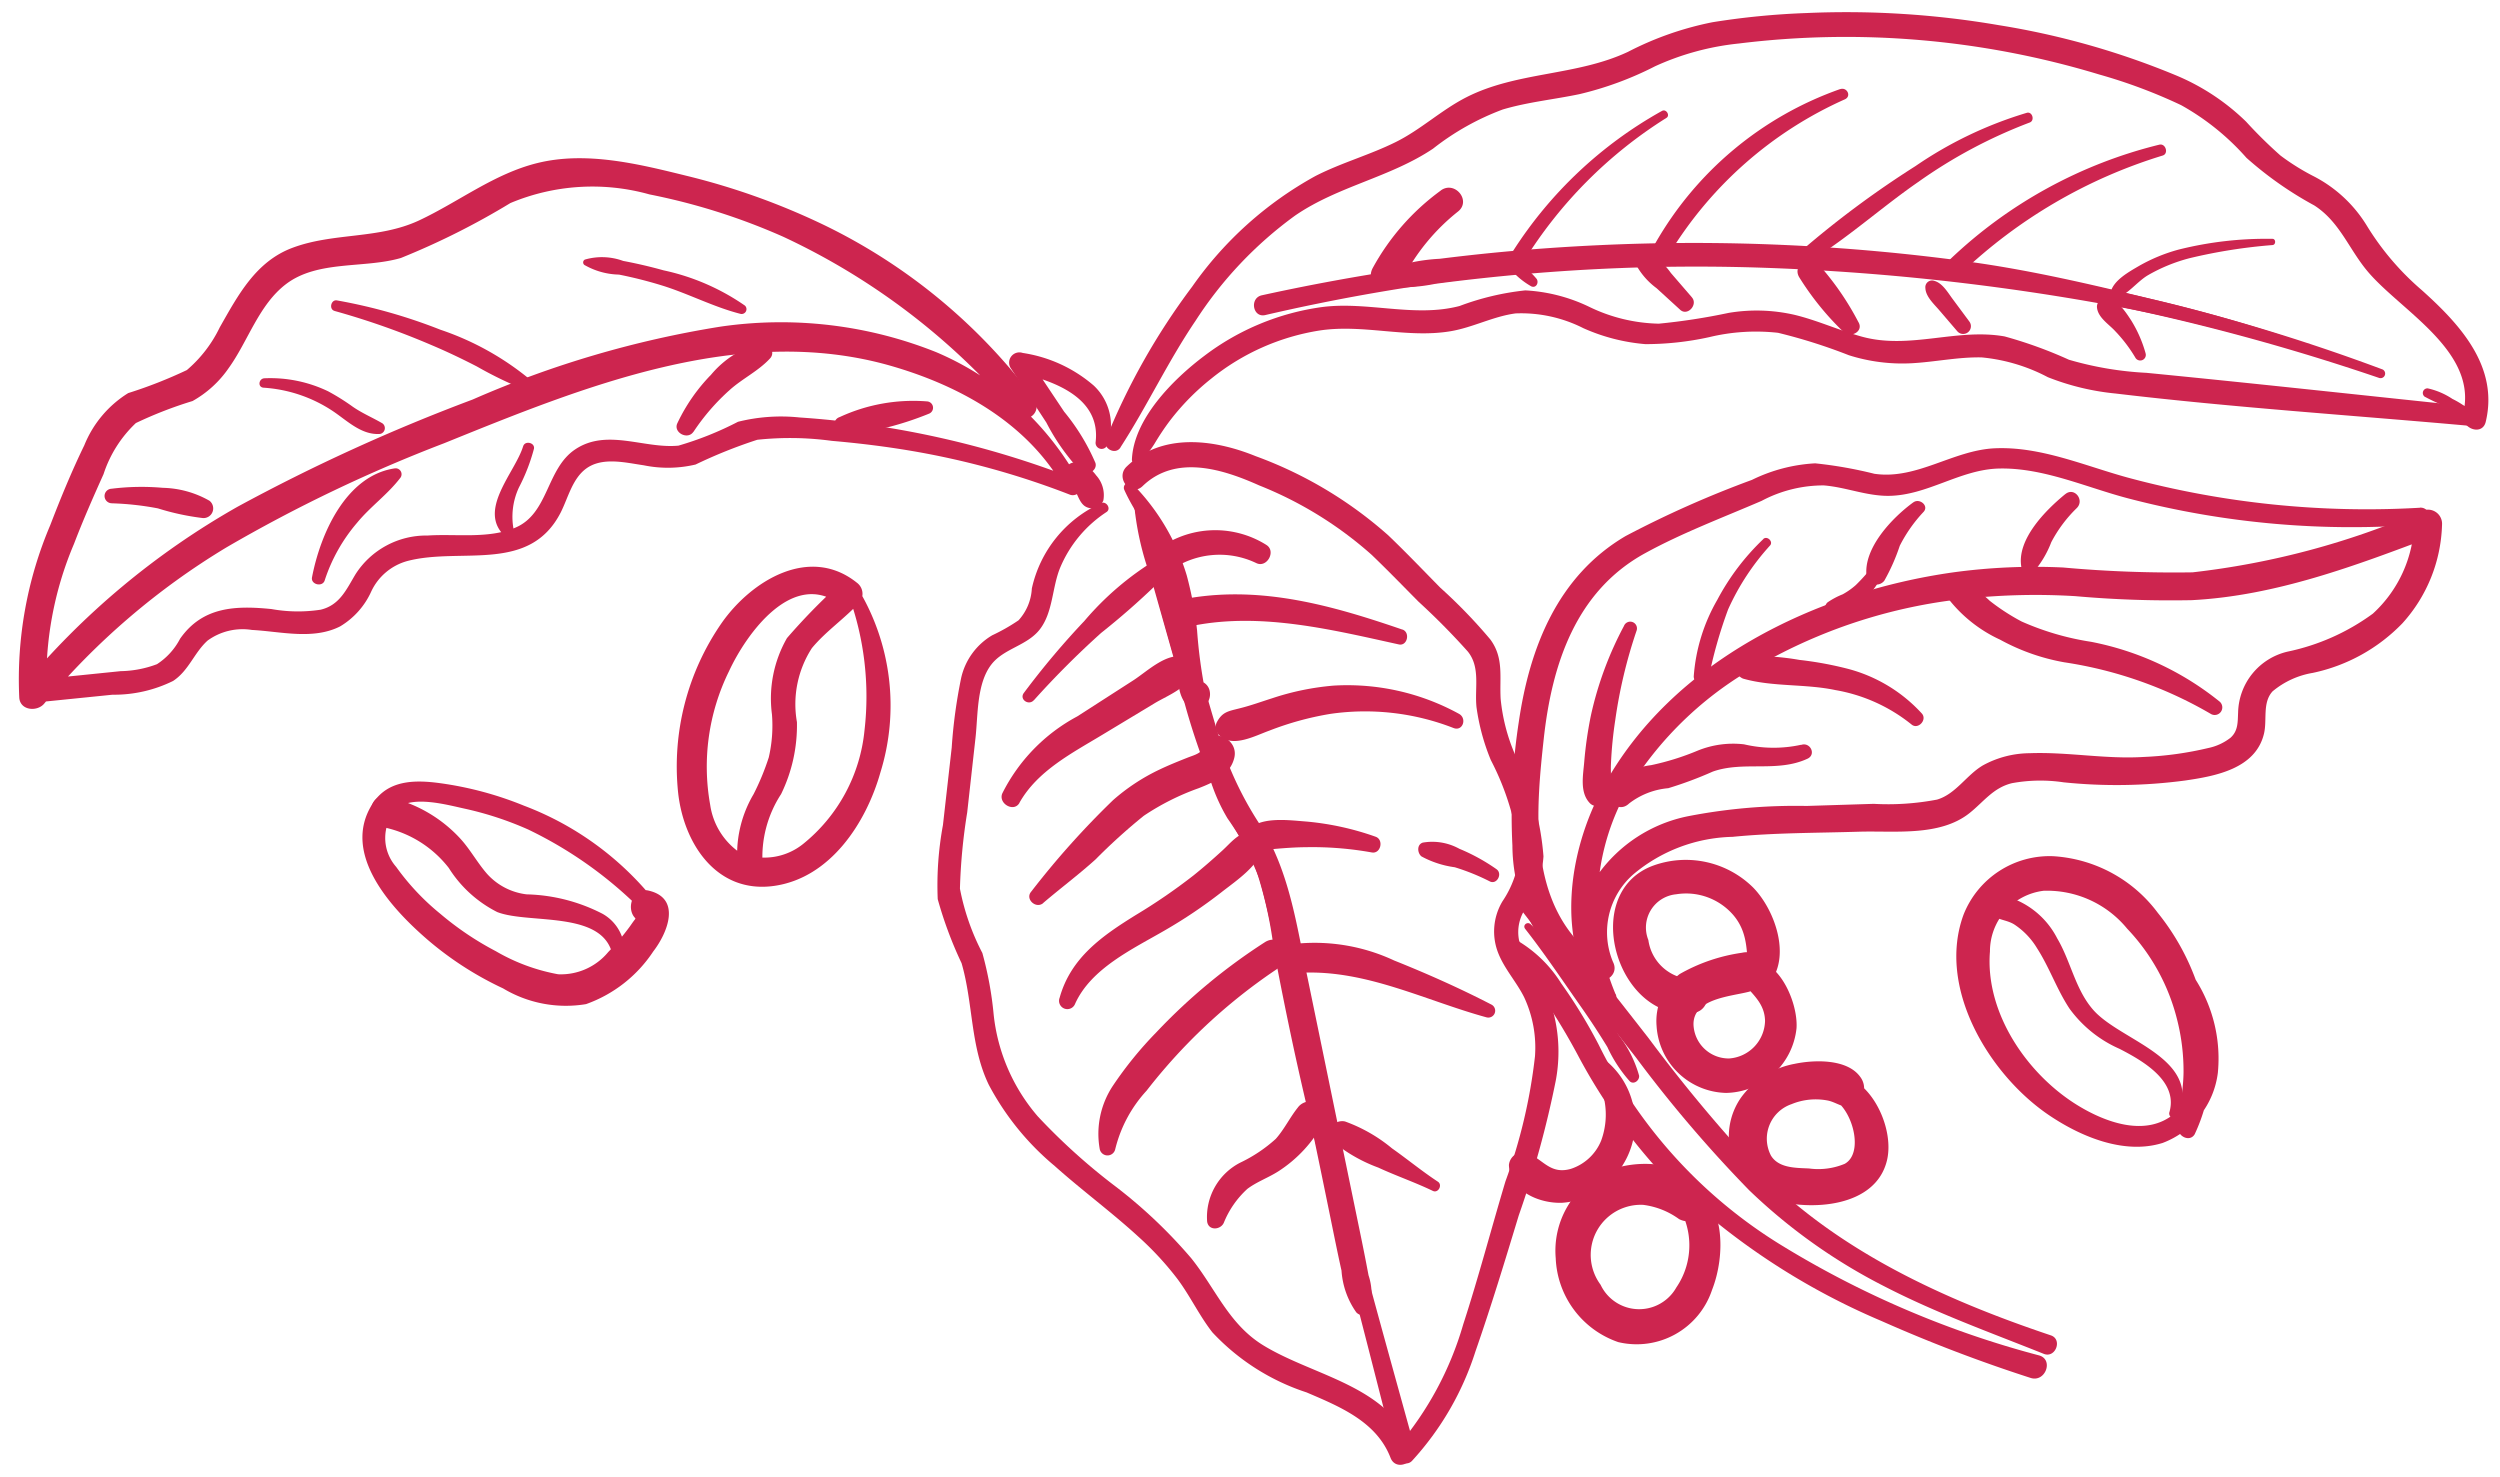 <svg xmlns="http://www.w3.org/2000/svg" width="103.251" height="61.003" viewBox="0 0 103.251 61.003">
  <g id="illust" transform="translate(-3423.271 -746.716)">
    <g id="Group_1197" data-name="Group 1197" transform="translate(3424.034 747.216)">
      <g id="Group_1135" data-name="Group 1135" transform="translate(40.916 14.062)">
        <path id="Path_1125" data-name="Path 1125" d="M3567.064,798.762a2.255,2.255,0,0,0-.556-2.468,5.81,5.81,0,0,0-2.932-1.347.424.424,0,0,0-.475.659l1.449,2.215a8.823,8.823,0,0,0,1.442,2.034c.236.195.679-.052.586-.365a8.718,8.718,0,0,0-1.293-2.118l-1.535-2.3q-.184.342-.366.684c1.449.338,3.434,1.019,3.2,2.89a.25.25,0,0,0,.479.114Z" transform="translate(-3563.015 -794.932)" fill="#cd254f" stroke="rgba(0,0,0,0)" stroke-width="1"/>
      </g>
      <g id="Group_1136" data-name="Group 1136" transform="translate(44.876)">
        <path id="Path_1126" data-name="Path 1126" d="M3577.1,765.194c1.1-1.7,1.961-3.545,3.1-5.226a16.249,16.249,0,0,1,4.105-4.342c1.767-1.22,3.929-1.579,5.706-2.77a10.7,10.7,0,0,1,2.879-1.618c1.035-.308,2.118-.413,3.173-.635a13.8,13.8,0,0,0,3.12-1.151,11.03,11.03,0,0,1,3.456-.939,36.064,36.064,0,0,1,14.884,1.279,21.611,21.611,0,0,1,3.383,1.266,10.232,10.232,0,0,1,2.7,2.177,14.83,14.83,0,0,0,2.8,1.965c1.058.681,1.428,1.806,2.21,2.732,1.372,1.626,4.548,3.287,3.944,5.848-.145.614.779.979.928.357.547-2.282-1.069-4.028-2.64-5.437a11.207,11.207,0,0,1-2.269-2.66,5.543,5.543,0,0,0-2.238-2.065,9.411,9.411,0,0,1-1.33-.835,18.726,18.726,0,0,1-1.421-1.4,9.209,9.209,0,0,0-2.9-1.914,32.4,32.4,0,0,0-7.316-2.071,37.227,37.227,0,0,0-7.946-.5,31.481,31.481,0,0,0-3.87.378,13.135,13.135,0,0,0-3.493,1.223c-2.123,1-4.587.812-6.677,1.877-1.03.524-1.88,1.335-2.916,1.849-1.075.534-2.242.854-3.311,1.4a15.089,15.089,0,0,0-5.1,4.576,27.9,27.9,0,0,0-3.565,6.306c-.14.362.389.669.608.331Z" transform="translate(-3576.465 -747.216)" fill="#cd254f" stroke="rgba(0,0,0,0)" stroke-width="1"/>
      </g>
      <g id="Group_1137" data-name="Group 1137" transform="translate(99.299 15.539)">
        <path id="Path_1127" data-name="Path 1127" d="M3763.512,801.064a3.678,3.678,0,0,0-.964-.683,3,3,0,0,0-1.017-.435.191.191,0,0,0-.13.342,8.454,8.454,0,0,0,.958.44c.34.169.646.406.992.559a.143.143,0,0,0,.161-.223Z" transform="translate(-3761.325 -799.945)" fill="#cd254f" stroke="rgba(0,0,0,0)" stroke-width="1"/>
      </g>
      <g id="Group_1138" data-name="Group 1138" transform="translate(51.027 9.695)">
        <path id="Path_1128" data-name="Path 1128" d="M3643.965,785.176a80.11,80.11,0,0,0-35.976-4.686,87.206,87.206,0,0,0-10.305,1.624c-.52.113-.378.94.141.817a81.365,81.365,0,0,1,36.025-.188,91.809,91.809,0,0,1,9.979,2.786.19.19,0,0,0,.136-.354Z" transform="translate(-3597.358 -780.114)" fill="#cd254f" stroke="rgba(0,0,0,0)" stroke-width="1"/>
      </g>
      <g id="Group_1139" data-name="Group 1139" transform="translate(45.973 11.492)">
        <path id="Path_1129" data-name="Path 1129" d="M3580.482,793.358a4.408,4.408,0,0,0,.649-.8c.2-.335.417-.665.655-.978a9.915,9.915,0,0,1,1.7-1.725,9.463,9.463,0,0,1,4.457-1.983c1.81-.279,3.615.329,5.416.029.921-.153,1.766-.615,2.693-.737a5.682,5.682,0,0,1,2.8.611,7.857,7.857,0,0,0,2.559.658,12.283,12.283,0,0,0,2.635-.288,8.249,8.249,0,0,1,2.845-.18,22.607,22.607,0,0,1,2.925.926,7.28,7.28,0,0,0,2.594.331c.965-.052,1.924-.262,2.893-.241a7.318,7.318,0,0,1,2.731.817,10.27,10.27,0,0,0,2.792.674c4.884.582,9.8.9,14.7,1.341a.4.4,0,0,0,.078-.79c-4.5-.47-9-.965-13.5-1.405a13.853,13.853,0,0,1-3.2-.541,17.906,17.906,0,0,0-2.654-.962c-1.978-.352-3.923.554-5.9.008-.939-.259-1.829-.671-2.777-.9a6.984,6.984,0,0,0-2.72-.081,26.034,26.034,0,0,1-2.886.446,6.867,6.867,0,0,1-2.883-.7,6.915,6.915,0,0,0-2.632-.675,10.986,10.986,0,0,0-2.714.645c-1.851.487-3.789-.2-5.677.043a10.36,10.36,0,0,0-4.865,2.016c-1.282.964-2.922,2.6-2.991,4.288,0,.136.175.276.289.155Z" transform="translate(-3580.193 -786.212)" fill="#cd254f" stroke="rgba(0,0,0,0)" stroke-width="1"/>
      </g>
      <g id="Group_1140" data-name="Group 1140" transform="translate(86.398 9.364)">
        <path id="Path_1130" data-name="Path 1130" d="M3724.189,778.99a14.884,14.884,0,0,0-3.859.442,6.96,6.96,0,0,0-1.645.678c-.419.246-1.054.592-1.173,1.091a.186.186,0,0,0,.248.233c.473-.151.855-.685,1.3-.944a6.917,6.917,0,0,1,1.711-.7,22.05,22.05,0,0,1,3.432-.543c.144-.015.139-.26-.009-.258Z" transform="translate(-3717.505 -778.99)" fill="#cd254f" stroke="rgba(0,0,0,0)" stroke-width="1"/>
      </g>
      <g id="Group_1141" data-name="Group 1141" transform="translate(79.66 5.468)">
        <path id="Path_1131" data-name="Path 1131" d="M3703.377,765.776a19.149,19.149,0,0,0-8.641,4.734c-.343.323.125.895.465.568a20.953,20.953,0,0,1,8.314-4.853c.254-.079.121-.511-.139-.448Z" transform="translate(-3694.616 -765.77)" fill="#cd254f" stroke="rgba(0,0,0,0)" stroke-width="1"/>
      </g>
      <g id="Group_1142" data-name="Group 1142" transform="translate(73.745 4.154)">
        <path id="Path_1132" data-name="Path 1132" d="M3683.722,761.32a16.427,16.427,0,0,0-4.595,2.2,40.005,40.005,0,0,0-4.489,3.305.3.3,0,0,0,.382.467c1.467-.941,2.787-2.125,4.222-3.117a20.459,20.459,0,0,1,4.605-2.456c.223-.081.108-.469-.125-.4Z" transform="translate(-3674.527 -761.313)" fill="#cd254f" stroke="rgba(0,0,0,0)" stroke-width="1"/>
      </g>
      <g id="Group_1143" data-name="Group 1143" transform="translate(67.532 3.163)">
        <path id="Path_1133" data-name="Path 1133" d="M3661.135,757.963a14.231,14.231,0,0,0-7.658,6.4c-.235.4.35.825.584.424a16.231,16.231,0,0,1,7.266-6.4c.275-.131.083-.509-.193-.42Z" transform="translate(-3653.423 -757.95)" fill="#cd254f" stroke="rgba(0,0,0,0)" stroke-width="1"/>
      </g>
      <g id="Group_1144" data-name="Group 1144" transform="translate(61.664 4.06)">
        <path id="Path_1134" data-name="Path 1134" d="M3639.708,761.01a17.279,17.279,0,0,0-6.166,5.806c-.21.327.284.684.488.355a18.456,18.456,0,0,1,5.858-5.871c.164-.1-.01-.383-.18-.289Z" transform="translate(-3633.491 -760.991)" fill="#cd254f" stroke="rgba(0,0,0,0)" stroke-width="1"/>
      </g>
      <g id="Group_1145" data-name="Group 1145" transform="translate(55.853 7.256)">
        <path id="Path_1135" data-name="Path 1135" d="M3616.634,771.953a9.7,9.7,0,0,0-2.805,3.195c-.4.74.835,1.215,1.225.472a8.535,8.535,0,0,1,2.292-2.8c.573-.449-.133-1.3-.712-.87Z" transform="translate(-3613.75 -771.836)" fill="#cd254f" stroke="rgba(0,0,0,0)" stroke-width="1"/>
      </g>
      <g id="Group_1146" data-name="Group 1146" transform="translate(56.376 9.535)">
        <path id="Path_1136" data-name="Path 1136" d="M3654.617,784.08a64.3,64.3,0,0,0-7.417-2.206c-2.468-.6-4.937-1.176-7.454-1.524a83.683,83.683,0,0,0-15.364-.687q-2.145.1-4.283.308-1.128.111-2.253.252a7.54,7.54,0,0,0-2.091.408.406.406,0,0,0,.129.767,7.317,7.317,0,0,0,1.778-.14q.946-.125,1.895-.228,1.9-.206,3.8-.325,3.8-.238,7.618-.12a97.981,97.981,0,0,1,15.036,1.647c2.871.537,5.688,1.335,8.5,2.124.18.051.287-.209.106-.276Z" transform="translate(-3615.528 -779.57)" fill="#cd254f" stroke="rgba(0,0,0,0)" stroke-width="1"/>
      </g>
      <g id="Group_1147" data-name="Group 1147" transform="translate(85.843 11.827)">
        <path id="Path_1137" data-name="Path 1137" d="M3717.622,789.59a5.24,5.24,0,0,0-.591-1.34c-.231-.349-.579-.908-1.05-.9a.338.338,0,0,0-.359.386c.051.413.5.68.761.971a6.008,6.008,0,0,1,.819,1.079.231.231,0,0,0,.419-.193Z" transform="translate(-3715.62 -787.347)" fill="#cd254f" stroke="rgba(0,0,0,0)" stroke-width="1"/>
      </g>
      <g id="Group_1148" data-name="Group 1148" transform="translate(78.756 11.086)">
        <path id="Path_1138" data-name="Path 1138" d="M3693.365,786.527l-.691-.932c-.2-.268-.419-.659-.76-.75a.278.278,0,0,0-.366.3c.014.35.352.655.568.907l.754.88a.32.32,0,0,0,.494-.406Z" transform="translate(-3691.548 -784.832)" fill="#cd254f" stroke="rgba(0,0,0,0)" stroke-width="1"/>
      </g>
      <g id="Group_1149" data-name="Group 1149" transform="translate(73.474 10.284)">
        <path id="Path_1139" data-name="Path 1139" d="M3676.126,784.637a11.626,11.626,0,0,0-1.638-2.379c-.356-.361-1.105-.008-.815.511a11.634,11.634,0,0,0,1.827,2.26c.272.283.853,0,.627-.392Z" transform="translate(-3673.607 -782.112)" fill="#cd254f" stroke="rgba(0,0,0,0)" stroke-width="1"/>
      </g>
      <g id="Group_1150" data-name="Group 1150" transform="translate(66.79 9.895)">
        <path id="Path_1140" data-name="Path 1140" d="M3653.227,782.678l-.87-1.008a2.9,2.9,0,0,0-.931-.845c-.322-.15-.622.233-.495.528a2.969,2.969,0,0,0,.834.945l.978.894c.3.274.742-.212.483-.513Z" transform="translate(-3650.902 -780.791)" fill="#cd254f" stroke="rgba(0,0,0,0)" stroke-width="1"/>
      </g>
      <g id="Group_1151" data-name="Group 1151" transform="translate(61.569 10.293)">
        <path id="Path_1141" data-name="Path 1141" d="M3633.22,782.468a3.2,3.2,0,0,0,.859.708c.2.084.319-.156.221-.306a3.086,3.086,0,0,0-.806-.692c-.177-.133-.442.13-.273.291Z" transform="translate(-3633.166 -782.141)" fill="#cd254f" stroke="rgba(0,0,0,0)" stroke-width="1"/>
      </g>
      <g id="Group_1152" data-name="Group 1152" transform="translate(45.604 17.76)">
        <path id="Path_1142" data-name="Path 1142" d="M3579.318,809.71c.594,2.682,1.361,5.318,2.111,7.959.352,1.238.715,2.475,1.11,3.7a7.482,7.482,0,0,0,.726,1.645,14.91,14.91,0,0,1,1.046,1.733,16.815,16.815,0,0,1,.871,3.7q.375,1.995.8,3.978c.568,2.63,1.218,5.24,1.9,7.842.791,3.007,1.555,6.017,2.324,9.03.069.271.443.505.683.255a12.128,12.128,0,0,0,2.619-4.52c.647-1.856,1.218-3.738,1.789-5.618a41.112,41.112,0,0,0,1.526-5.556,6.42,6.42,0,0,0-.93-4.708,4.394,4.394,0,0,1-.579-1.07,1.733,1.733,0,0,1,.321-1.421,4.362,4.362,0,0,0,.682-2.073,11.268,11.268,0,0,0-1.185-4.228,7.649,7.649,0,0,1-.583-2.27c-.053-.885.143-1.687-.426-2.458a21.239,21.239,0,0,0-2.064-2.136c-.714-.725-1.417-1.463-2.153-2.166a17.02,17.02,0,0,0-5.48-3.271c-1.723-.7-3.871-.98-5.327.435-.478.464.177,1.273.66.805,1.363-1.318,3.3-.709,4.815-.031a15.736,15.736,0,0,1,4.641,2.862c.662.633,1.3,1.294,1.945,1.944a28.78,28.78,0,0,1,2.03,2.053c.536.662.277,1.517.362,2.308a8.859,8.859,0,0,0,.591,2.178,11.014,11.014,0,0,1,1.181,3.875,4.162,4.162,0,0,1-.7,1.957,2.423,2.423,0,0,0-.169,2.155c.262.652.751,1.181,1.063,1.806a4.913,4.913,0,0,1,.448,2.446,22.233,22.233,0,0,1-1.219,5.159c-.589,1.967-1.111,3.961-1.746,5.913a13.569,13.569,0,0,1-2.723,5.053l.757.176c-1.452-5.278-2.957-10.542-4.152-15.888q-.442-1.98-.831-3.972c-.243-1.243-.408-2.517-.738-3.74a13.923,13.923,0,0,0-1.594-3.124,20.431,20.431,0,0,1-1.308-3.812q-1.406-4.474-2.752-8.965c-.064-.212-.4-.169-.35.06Z" transform="translate(-3578.938 -807.479)" fill="#cd254f" stroke="rgba(0,0,0,0)" stroke-width="1"/>
      </g>
      <g id="Group_1153" data-name="Group 1153" transform="translate(37.933 20.262)">
        <path id="Path_1143" data-name="Path 1143" d="M3559.663,815.989a5.049,5.049,0,0,0-2.861,3.524,2.111,2.111,0,0,1-.549,1.313,7.784,7.784,0,0,1-1.086.618,2.744,2.744,0,0,0-1.284,1.764,21.166,21.166,0,0,0-.39,2.875q-.181,1.6-.362,3.2a13.729,13.729,0,0,0-.216,3.058,16.506,16.506,0,0,0,.985,2.645c.486,1.668.354,3.429,1.126,5.026a11.133,11.133,0,0,0,2.721,3.351c1.129,1.01,2.353,1.908,3.469,2.932a12.8,12.8,0,0,1,1.58,1.707c.537.711.914,1.529,1.463,2.232a9.243,9.243,0,0,0,3.888,2.479c1.37.586,2.894,1.206,3.469,2.7.23.6,1.133.181.9-.415-.992-2.576-4.06-2.945-6.156-4.229-1.42-.87-1.964-2.331-2.965-3.585a20.361,20.361,0,0,0-3.114-2.959,25.443,25.443,0,0,1-3.23-2.908,7.677,7.677,0,0,1-1.827-4.226,14.564,14.564,0,0,0-.465-2.524,9.679,9.679,0,0,1-.926-2.657,23.665,23.665,0,0,1,.3-3.15q.171-1.54.343-3.08c.105-.944.044-2.25.661-3.037.517-.658,1.469-.768,1.992-1.439.556-.714.506-1.752.851-2.57a5.1,5.1,0,0,1,1.905-2.279c.211-.135-.01-.475-.23-.368Z" transform="translate(-3552.883 -815.969)" fill="#cd254f" stroke="rgba(0,0,0,0)" stroke-width="1"/>
      </g>
      <g id="Group_1154" data-name="Group 1154" transform="translate(41.473 22.583)">
        <path id="Path_1144" data-name="Path 1144" d="M3565.372,829.678a36.538,36.538,0,0,1,2.776-2.778,31.043,31.043,0,0,0,2.733-2.443c.253-.294-.14-.745-.472-.576a12.176,12.176,0,0,0-2.954,2.525,33.318,33.318,0,0,0-2.5,2.973c-.2.265.2.54.412.3Z" transform="translate(-3564.905 -823.844)" fill="#cd254f" stroke="rgba(0,0,0,0)" stroke-width="1"/>
      </g>
      <g id="Group_1155" data-name="Group 1155" transform="translate(45.647 19.436)">
        <path id="Path_1145" data-name="Path 1145" d="M3579.107,813.457c.315.707.779,1.344,1.136,2.03a7.821,7.821,0,0,1,.8,2.352c.139.842.171,1.7.241,2.551.053.655-.054,1.57.485,2.029a.521.521,0,0,0,.626-.019.614.614,0,0,0,.242-.622.527.527,0,0,0-.464-.432l-.056-.007c-.682-.085-.773,1.049-.1,1.049h.057l-.464-.432.016.087.182-.488-.059.053.626-.019-.115-.086.2.325a20.522,20.522,0,0,1-.345-2.562,15.042,15.042,0,0,0-.429-2.278,9.1,9.1,0,0,0-2.221-3.755.214.214,0,0,0-.358.224Z" transform="translate(-3579.085 -813.166)" fill="#cd254f" stroke="rgba(0,0,0,0)" stroke-width="1"/>
      </g>
      <g id="Group_1156" data-name="Group 1156" transform="translate(46.064 19.99)">
        <path id="Path_1146" data-name="Path 1146" d="M3580.5,815.239a12,12,0,0,0,.715,3.205l.951,3.359a28.541,28.541,0,0,0,2.067,6.265,15.506,15.506,0,0,1,1.46,2.8,32.076,32.076,0,0,1,.731,3.337l1.45,7.034q.4,1.913.789,3.825c.135.658.267,1.317.414,1.973a3.369,3.369,0,0,0,.607,1.717.323.323,0,0,0,.545-.088,2.457,2.457,0,0,0-.036-1.438q-.163-.867-.342-1.73l-.738-3.579q-.724-3.517-1.45-7.034c-.44-2.132-.738-4.308-1.9-6.188a14.128,14.128,0,0,1-1.469-2.864c-.377-1.1-.681-2.226-1.014-3.34q-.572-1.914-1.146-3.828a13.839,13.839,0,0,0-1.255-3.539.215.215,0,0,0-.377.114Z" transform="translate(-3580.499 -815.048)" fill="#cd254f" stroke="rgba(0,0,0,0)" stroke-width="1"/>
      </g>
      <g id="Group_1157" data-name="Group 1157" transform="translate(54.091 45.804)">
        <path id="Path_1147" data-name="Path 1147" d="M3612.294,905.138c-.654-.43-1.253-.925-1.892-1.375a6.483,6.483,0,0,0-1.938-1.11c-.42-.1-.954.376-.562.78a6.4,6.4,0,0,0,1.931,1.123c.743.344,1.517.608,2.255.964.223.108.413-.246.207-.382Z" transform="translate(-3607.765 -902.639)" fill="#cd254f" stroke="rgba(0,0,0,0)" stroke-width="1"/>
      </g>
      <g id="Group_1158" data-name="Group 1158" transform="translate(49.073 44.986)">
        <path id="Path_1148" data-name="Path 1148" d="M3591.423,904.894a3.838,3.838,0,0,1,.98-1.417c.389-.292.86-.459,1.27-.719a5.488,5.488,0,0,0,1.888-2.05.611.611,0,0,0-.1-.614.6.6,0,0,0-.417-.223.612.612,0,0,0-.561.252c-.327.409-.559.9-.908,1.29a6.063,6.063,0,0,1-1.461.978,2.525,2.525,0,0,0-1.373,2.435c.052.378.534.356.681.067Z" transform="translate(-3590.722 -899.862)" fill="#cd254f" stroke="rgba(0,0,0,0)" stroke-width="1"/>
      </g>
      <g id="Group_1159" data-name="Group 1159" transform="translate(52.304 38.412)">
        <path id="Path_1149" data-name="Path 1149" d="M3610.221,880.13c-1.3-.672-2.655-1.276-4.016-1.82a7.747,7.747,0,0,0-4.016-.693c-.795.132-.554,1.236.207,1.2,2.675-.12,5.092,1.147,7.621,1.841a.284.284,0,0,0,.2-.53Z" transform="translate(-3601.697 -877.555)" fill="#cd254f" stroke="rgba(0,0,0,0)" stroke-width="1"/>
      </g>
      <g id="Group_1160" data-name="Group 1160" transform="translate(57.812 34.247)">
        <path id="Path_1150" data-name="Path 1150" d="M3623.632,864.573a7.979,7.979,0,0,0-1.531-.841,2.311,2.311,0,0,0-1.509-.255c-.255.08-.228.431-.056.57a4,4,0,0,0,1.376.448,9,9,0,0,1,1.445.584c.295.15.542-.323.274-.506Z" transform="translate(-3620.404 -863.424)" fill="#cd254f" stroke="rgba(0,0,0,0)" stroke-width="1"/>
      </g>
      <g id="Group_1161" data-name="Group 1161" transform="translate(49.44 27.794)">
        <path id="Path_1151" data-name="Path 1151" d="M3602.02,842.715a9.584,9.584,0,0,0-5.175-1.164,10.9,10.9,0,0,0-2.537.522c-.442.14-.879.3-1.328.412-.484.125-.741.143-.974.61a.475.475,0,0,0,.162.547c.544.471,1.437-.022,2.024-.232a12.577,12.577,0,0,1,2.517-.691,10.052,10.052,0,0,1,5.085.582c.385.154.572-.4.226-.586Z" transform="translate(-3591.969 -841.529)" fill="#cd254f" stroke="rgba(0,0,0,0)" stroke-width="1"/>
      </g>
      <g id="Group_1162" data-name="Group 1162" transform="translate(50.657 33.365)">
        <path id="Path_1152" data-name="Path 1152" d="M3601.49,861.12a11.648,11.648,0,0,0-2.852-.625c-.717-.052-2-.242-2.467.431a.388.388,0,0,0,.084.529,1.225,1.225,0,0,0,1.019.176c.458-.041.917-.074,1.376-.077a13.884,13.884,0,0,1,2.685.217c.374.071.512-.532.154-.651Z" transform="translate(-3596.102 -860.43)" fill="#cd254f" stroke="rgba(0,0,0,0)" stroke-width="1"/>
      </g>
      <g id="Group_1163" data-name="Group 1163" transform="translate(44.609 38.314)">
        <path id="Path_1153" data-name="Path 1153" d="M3576.252,885.855a5.484,5.484,0,0,1,1.291-2.4,23.292,23.292,0,0,1,1.686-1.94,23.039,23.039,0,0,1,3.963-3.257c.652-.426-.12-1.35-.765-.934a24.048,24.048,0,0,0-4.488,3.727,15.481,15.481,0,0,0-1.787,2.2,3.588,3.588,0,0,0-.544,2.619.327.327,0,0,0,.644-.023Z" transform="translate(-3575.56 -877.224)" fill="#cd254f" stroke="rgba(0,0,0,0)" stroke-width="1"/>
      </g>
      <g id="Group_1164" data-name="Group 1164" transform="translate(42.983 33.836)">
        <path id="Path_1154" data-name="Path 1154" d="M3570.693,869.151c.66-1.469,2.388-2.267,3.708-3.035a20.261,20.261,0,0,0,2.331-1.569c.617-.485,1.63-1.145,1.753-1.965a.507.507,0,0,0-.585-.546c-.5.088-.769.459-1.127.786-.387.354-.783.7-1.193,1.029a23.823,23.823,0,0,1-2.376,1.63c-1.391.863-2.689,1.762-3.151,3.423a.343.343,0,0,0,.64.247Z" transform="translate(-3570.037 -862.029)" fill="#cd254f" stroke="rgba(0,0,0,0)" stroke-width="1"/>
      </g>
      <g id="Group_1165" data-name="Group 1165" transform="translate(41.744 29.879)">
        <path id="Path_1155" data-name="Path 1155" d="M3566.4,855.521c.714-.611,1.471-1.175,2.168-1.805a24.249,24.249,0,0,1,1.99-1.8,10.217,10.217,0,0,1,2.27-1.141c.619-.243,1.293-.541,1.468-1.25.206-.835-1.054-1.326-1.259-.485-.073.3-.4.367-.665.472-.385.153-.771.307-1.146.486a8.238,8.238,0,0,0-1.939,1.274,34.95,34.95,0,0,0-3.383,3.783c-.253.3.2.718.5.467Z" transform="translate(-3565.827 -848.602)" fill="#cd254f" stroke="rgba(0,0,0,0)" stroke-width="1"/>
      </g>
      <g id="Group_1166" data-name="Group 1166" transform="translate(40.602 26.6)">
        <path id="Path_1156" data-name="Path 1156" d="M3562.689,843.527c.746-1.32,2.167-2.046,3.422-2.805l2.155-1.3c.566-.343,1.536-.682,1.595-1.43a.449.449,0,0,0-.278-.452c-.745-.3-1.595.548-2.192.933l-2.32,1.492a7.314,7.314,0,0,0-3.092,3.179c-.174.417.48.8.711.387Z" transform="translate(-3561.949 -837.475)" fill="#cd254f" stroke="rgba(0,0,0,0)" stroke-width="1"/>
      </g>
      <g id="Group_1167" data-name="Group 1167" transform="translate(47.902 24.05)">
        <path id="Path_1157" data-name="Path 1157" d="M3596,830.275c-2.853-.98-5.756-1.811-8.8-1.3a.574.574,0,0,0,.194,1.131l-.618-.326a.574.574,0,0,0,.618.326c2.809-.544,5.712.177,8.456.781.353.078.482-.5.146-.617Z" transform="translate(-3586.743 -828.822)" fill="#cd254f" stroke="rgba(0,0,0,0)" stroke-width="1"/>
      </g>
      <g id="Group_1168" data-name="Group 1168" transform="translate(46.69 21.4)">
        <path id="Path_1158" data-name="Path 1158" d="M3587.474,820.436a3.968,3.968,0,0,0-4.666.327.5.5,0,0,0,.638.778,3.506,3.506,0,0,1,3.619-.351c.438.209.827-.5.409-.753Z" transform="translate(-3582.628 -819.832)" fill="#cd254f" stroke="rgba(0,0,0,0)" stroke-width="1"/>
      </g>
      <g id="Group_1169" data-name="Group 1169" transform="translate(0 6.034)">
        <path id="Path_1159" data-name="Path 1159" d="M3465.985,777.63a23.7,23.7,0,0,0-8.646-7.162,28.839,28.839,0,0,0-5.741-2.056c-1.961-.484-4.114-1.016-6.124-.522-1.795.441-3.248,1.6-4.9,2.374-1.681.783-3.534.49-5.238,1.134-1.508.57-2.238,1.962-2.99,3.282a5.362,5.362,0,0,1-1.358,1.762,18.938,18.938,0,0,1-2.422.951,4.529,4.529,0,0,0-1.812,2.153c-.52,1.071-.979,2.185-1.407,3.3a16.26,16.26,0,0,0-1.28,7.131c.042.532.744.585,1.03.24a29.926,29.926,0,0,1,7.529-6.453,61.668,61.668,0,0,1,8.987-4.3c5.724-2.317,12.2-4.985,18.439-3.2,2.9.832,5.739,2.415,7.221,5.146l.43-.459a38.374,38.374,0,0,0-11.415-2.552,7.323,7.323,0,0,0-2.538.179,13.494,13.494,0,0,1-2.458.985c-1.415.138-2.948-.721-4.259.151-1.206.8-1.093,2.646-2.475,3.235-1.114.475-2.452.248-3.629.327a3.468,3.468,0,0,0-2.976,1.6c-.381.637-.656,1.276-1.44,1.463a6.188,6.188,0,0,1-2.032-.027c-1.489-.149-2.844-.1-3.773,1.227a2.777,2.777,0,0,1-.954,1.05,4.432,4.432,0,0,1-1.5.288q-1.726.177-3.454.351c-.6.061-.438.983.159.922l2.96-.3a5.508,5.508,0,0,0,2.5-.568c.648-.423.871-1.17,1.427-1.669a2.456,2.456,0,0,1,1.829-.438c1.184.062,2.524.421,3.642-.146a3.216,3.216,0,0,0,1.286-1.441,2.324,2.324,0,0,1,1.5-1.262c2.223-.578,5.038.528,6.331-2.013.3-.6.474-1.37,1.03-1.791.672-.506,1.632-.257,2.39-.148a4.957,4.957,0,0,0,2.145-.031,20.329,20.329,0,0,1,2.548-1.022,12.8,12.8,0,0,1,3.08.045c1.1.095,2.206.23,3.3.416a33.611,33.611,0,0,1,6.536,1.808.343.343,0,0,0,.43-.458,12.175,12.175,0,0,0-5.957-5.43,17.272,17.272,0,0,0-8.92-1.052,41.97,41.97,0,0,0-10.227,3.01,76.6,76.6,0,0,0-9.7,4.423,32.244,32.244,0,0,0-8.921,7.464l1.03.24a14.278,14.278,0,0,1,1.131-6.171c.371-.973.792-1.927,1.219-2.877a5.05,5.05,0,0,1,1.335-2.109,16.89,16.89,0,0,1,2.34-.909,4.436,4.436,0,0,0,1.491-1.359c.808-1.121,1.246-2.623,2.381-3.479,1.31-.987,3.225-.629,4.733-1.07a31.06,31.06,0,0,0,4.521-2.268,8.752,8.752,0,0,1,5.745-.358,26.14,26.14,0,0,1,5.523,1.748,28.178,28.178,0,0,1,9.6,7.327.491.491,0,0,0,.759-.623Z" transform="translate(-3424.034 -767.692)" fill="#cd254f" stroke="rgba(0,0,0,0)" stroke-width="1"/>
      </g>
      <g id="Group_1170" data-name="Group 1170" transform="translate(23.321 10.103)">
        <path id="Path_1160" data-name="Path 1160" d="M3504.329,781.893a.939.939,0,0,1-.878-.268l-.153.21a2.989,2.989,0,0,0,1.43.4q.875.174,1.73.435c1.112.338,2.164.9,3.286,1.186a.2.2,0,0,0,.185-.341,9.314,9.314,0,0,0-3.36-1.456q-.825-.23-1.668-.389a2.551,2.551,0,0,0-1.58-.056.132.132,0,0,0,.007.239,1.71,1.71,0,0,0,1.027.194c.1-.013.071-.16-.026-.152Z" transform="translate(-3503.248 -781.497)" fill="#cd254f" stroke="rgba(0,0,0,0)" stroke-width="1"/>
      </g>
      <g id="Group_1171" data-name="Group 1171" transform="translate(12.912 11.905)">
        <path id="Path_1161" data-name="Path 1161" d="M3468.032,788.051a31.733,31.733,0,0,1,4.008,1.411c.637.269,1.261.567,1.875.884a16.069,16.069,0,0,0,1.953.948c.209.073.459-.2.275-.38a11.631,11.631,0,0,0-3.736-2.087,22.217,22.217,0,0,0-4.272-1.211c-.246-.047-.347.367-.1.434Z" transform="translate(-3467.892 -787.614)" fill="#cd254f" stroke="rgba(0,0,0,0)" stroke-width="1"/>
      </g>
      <g id="Group_1172" data-name="Group 1172" transform="translate(9.956 15.121)">
        <path id="Path_1162" data-name="Path 1162" d="M3458.023,798.916a5.841,5.841,0,0,1,2.827.946c.608.4,1.2,1.019,1.981.964a.245.245,0,0,0,.1-.436c-.405-.237-.825-.411-1.215-.679a9.172,9.172,0,0,0-1.032-.647,5.51,5.51,0,0,0-2.623-.537c-.243.006-.3.372-.039.389Z" transform="translate(-3457.853 -798.525)" fill="#cd254f" stroke="rgba(0,0,0,0)" stroke-width="1"/>
      </g>
      <g id="Group_1173" data-name="Group 1173" transform="translate(3.601 19.611)">
        <path id="Path_1163" data-name="Path 1163" d="M3436.53,814.435a11.952,11.952,0,0,1,1.891.209,10.31,10.31,0,0,0,1.857.4.4.4,0,0,0,.272-.716,4.069,4.069,0,0,0-1.926-.533,10.047,10.047,0,0,0-2.115.038.3.3,0,0,0,.021.6Z" transform="translate(-3436.265 -813.759)" fill="#cd254f" stroke="rgba(0,0,0,0)" stroke-width="1"/>
      </g>
      <g id="Group_1174" data-name="Group 1174" transform="translate(12.118 18.842)">
        <path id="Path_1164" data-name="Path 1164" d="M3465.726,815.775a6.964,6.964,0,0,1,1.335-2.374c.556-.677,1.262-1.167,1.795-1.867a.245.245,0,0,0-.238-.382c-2.022.3-3.074,2.714-3.417,4.5-.058.3.435.417.525.125Z" transform="translate(-3465.196 -811.15)" fill="#cd254f" stroke="rgba(0,0,0,0)" stroke-width="1"/>
      </g>
      <g id="Group_1175" data-name="Group 1175" transform="translate(19.674 17.787)">
        <path id="Path_1165" data-name="Path 1165" d="M3492.029,807.713c-.331,1.092-1.926,2.656-.733,3.731.149.134.388-.04.354-.22a2.864,2.864,0,0,1,.208-1.814,7.727,7.727,0,0,0,.617-1.591c.052-.254-.369-.354-.445-.105Z" transform="translate(-3490.86 -807.57)" fill="#cd254f" stroke="rgba(0,0,0,0)" stroke-width="1"/>
      </g>
      <g id="Group_1176" data-name="Group 1176" transform="translate(27.184 13.665)">
        <path id="Path_1166" data-name="Path 1166" d="M3517.067,797.252a8.918,8.918,0,0,1,1.5-1.731c.531-.474,1.181-.778,1.662-1.3.252-.273-.078-.681-.394-.633a4.044,4.044,0,0,0-2.042,1.306,7.37,7.37,0,0,0-1.391,2c-.191.386.425.713.66.359Z" transform="translate(-3516.371 -793.585)" fill="#cd254f" stroke="rgba(0,0,0,0)" stroke-width="1"/>
      </g>
      <g id="Group_1177" data-name="Group 1177" transform="translate(33.695 16.01)">
        <path id="Path_1167" data-name="Path 1167" d="M3538.94,803a13,13,0,0,0,3.472-.889.263.263,0,0,0-.083-.5,7.226,7.226,0,0,0-3.618.645c-.418.136-.2.842.229.741Z" transform="translate(-3538.487 -801.542)" fill="#cd254f" stroke="rgba(0,0,0,0)" stroke-width="1"/>
      </g>
      <g id="Group_1178" data-name="Group 1178" transform="translate(43.236 18.6)">
        <path id="Path_1168" data-name="Path 1168" d="M3570.931,810.861c.128.209.227.429.366.633.1.153.185.484.395.633a.513.513,0,0,0,.772-.229,1.214,1.214,0,0,0-.3-1.039,1.3,1.3,0,0,0-.754-.509.385.385,0,0,0-.409.1.373.373,0,0,0-.071.416Z" transform="translate(-3570.894 -810.329)" fill="#cd254f" stroke="rgba(0,0,0,0)" stroke-width="1"/>
      </g>
      <g id="Group_1179" data-name="Group 1179" transform="translate(61.741 36.091)">
        <path id="Path_1169" data-name="Path 1169" d="M3633.842,870.371q2.459,3.192,4.945,6.362a54.362,54.362,0,0,0,4.7,5.514,23.2,23.2,0,0,0,5.591,3.973c2.12,1.094,4.364,1.9,6.573,2.783.49.2.79-.6.293-.763-4.418-1.483-8.8-3.48-12.1-6.86a64.164,64.164,0,0,1-4.514-5.418q-2.4-3.076-4.837-6.125c-.338-.424-.979.105-.649.533Z" transform="translate(-3633.75 -869.681)" fill="#cd254f" stroke="rgba(0,0,0,0)" stroke-width="1"/>
      </g>
      <g id="Group_1180" data-name="Group 1180" transform="translate(62.192 37.628)">
        <path id="Path_1170" data-name="Path 1170" d="M3635.318,875.131c.8,1.019,1.531,2.117,2.279,3.18q.586.832,1.116,1.7a5.729,5.729,0,0,0,.928,1.418c.168.148.408-.044.382-.238a4.893,4.893,0,0,0-.824-1.648q-.483-.8-1.011-1.575a20.055,20.055,0,0,0-2.641-3.026c-.133-.131-.349.034-.229.188Z" transform="translate(-3635.283 -874.896)" fill="#cd254f" stroke="rgba(0,0,0,0)" stroke-width="1"/>
      </g>
      <g id="Group_1181" data-name="Group 1181" transform="translate(61.038 38.119)">
        <path id="Path_1171" data-name="Path 1171" d="M3631.446,877.131a25.821,25.821,0,0,1,1.862,2.033,26.571,26.571,0,0,1,1.451,2.416,23.293,23.293,0,0,0,3.188,4.565,28.629,28.629,0,0,0,9.323,6.357,62.21,62.21,0,0,0,6.154,2.349c.611.2.966-.753.357-.928a39.663,39.663,0,0,1-10.613-4.531,20.135,20.135,0,0,1-7.579-8.3,21.086,21.086,0,0,0-1.546-2.532,5.328,5.328,0,0,0-2.2-1.978.352.352,0,0,0-.395.548Z" transform="translate(-3631.363 -876.562)" fill="#cd254f" stroke="rgba(0,0,0,0)" stroke-width="1"/>
      </g>
      <g id="Group_1182" data-name="Group 1182" transform="translate(67.649 38.827)">
        <path id="Path_1172" data-name="Path 1172" d="M3657.14,879.812c.341.738,1.143,1.065,1.163,1.99a1.593,1.593,0,0,1-1.484,1.552,1.455,1.455,0,0,1-1.471-1.4c-.017-1.067,1.5-1.156,2.277-1.352,1.008-.255.758-1.848-.278-1.613a7.239,7.239,0,0,0-2.567.877,2.443,2.443,0,0,0-.957,2.143,2.947,2.947,0,0,0,2.872,2.768,2.984,2.984,0,0,0,2.908-2.671c.076-1.125-.851-3.24-2.288-2.766a.359.359,0,0,0-.175.471Z" transform="translate(-3653.818 -878.966)" fill="#cd254f" stroke="rgba(0,0,0,0)" stroke-width="1"/>
      </g>
      <g id="Group_1183" data-name="Group 1183" transform="translate(63.482 47.573)">
        <path id="Path_1173" data-name="Path 1173" d="M3644.592,910.175a3.086,3.086,0,0,1,.062,3.566,1.762,1.762,0,0,1-3.129-.111,2.069,2.069,0,0,1,1.759-3.3,3.2,3.2,0,0,1,1.482.588c.8.408,1.294-.676.911-1.263-.783-1.2-2.795-1.212-3.958-.685a3.6,3.6,0,0,0-2.047,3.564,3.826,3.826,0,0,0,2.583,3.465,3.28,3.28,0,0,0,3.873-2.156c.546-1.383.6-3.7-.99-4.427-.452-.207-.832.4-.545.756Z" transform="translate(-3639.665 -908.642)" fill="#cd254f" stroke="rgba(0,0,0,0)" stroke-width="1"/>
      </g>
      <g id="Group_1184" data-name="Group 1184" transform="translate(70.659 43.332)">
        <path id="Path_1174" data-name="Path 1174" d="M3667.794,895.755c1.069-.355,1.995,2.189,1.012,2.731a2.837,2.837,0,0,1-1.474.191c-.543-.026-1.247-.009-1.569-.529a1.508,1.508,0,0,1,.845-2.126,2.622,2.622,0,0,1,1.523-.146c.415.093.807.482,1.21.083a.783.783,0,0,0,.105-1.068c-.541-.748-1.9-.706-2.708-.535a3.525,3.525,0,0,0-2.217,1.4,2.8,2.8,0,0,0,1.294,4.209c1.581.478,4.282.331,4.741-1.636.381-1.633-1.18-4.383-3.095-3.3a.4.4,0,0,0,.331.721Z" transform="translate(-3664.042 -894.251)" fill="#cd254f" stroke="rgba(0,0,0,0)" stroke-width="1"/>
      </g>
      <g id="Group_1185" data-name="Group 1185" transform="translate(65.854 35.012)">
        <path id="Path_1175" data-name="Path 1175" d="M3654.154,871.144c.95-1.1.262-3.057-.647-3.983a3.954,3.954,0,0,0-4.129-.9c-3.1,1.151-1.444,6.55,1.7,6.074.755-.115.753-1.4-.05-1.384a1.874,1.874,0,0,1-1.845-1.618,1.38,1.38,0,0,1,1.151-1.89,2.575,2.575,0,0,1,2.366.869c.677.807.508,1.686.652,2.646a.455.455,0,0,0,.807.188Z" transform="translate(-3647.722 -866.021)" fill="#cd254f" stroke="rgba(0,0,0,0)" stroke-width="1"/>
      </g>
      <g id="Group_1186" data-name="Group 1186" transform="translate(61.556 43.038)">
        <path id="Path_1176" data-name="Path 1176" d="M3636.4,893.75a3.118,3.118,0,0,1,.532,3.077,2.028,2.028,0,0,1-1.249,1.162c-.831.237-1.114-.345-1.766-.651a.588.588,0,0,0-.793.49c.027,1.072,1.242,1.6,2.2,1.562a3.14,3.14,0,0,0,2.5-1.555,3.306,3.306,0,0,0-1-4.539c-.289-.165-.677.162-.426.453Z" transform="translate(-3633.124 -893.253)" fill="#cd254f" stroke="rgba(0,0,0,0)" stroke-width="1"/>
      </g>
      <g id="Group_1187" data-name="Group 1187" transform="translate(64.124 20.549)">
        <path id="Path_1177" data-name="Path 1177" d="M3643.682,836.954a9.6,9.6,0,0,1,.286-8.047,14.559,14.559,0,0,1,6.174-5.832,21.649,21.649,0,0,1,8.1-2.465,27.174,27.174,0,0,1,4.424-.094,44.413,44.413,0,0,0,4.811.166c3.476-.178,6.782-1.43,10-2.648l-.811-.579a5.256,5.256,0,0,1-1.707,3.784,9.094,9.094,0,0,1-3.519,1.568,2.642,2.642,0,0,0-2.046,2.509c-.018.4.005.766-.318,1.052a2.235,2.235,0,0,1-.922.422,13.921,13.921,0,0,1-2.651.367c-1.585.1-3.144-.214-4.72-.154a4.065,4.065,0,0,0-1.925.5c-.683.4-1.124,1.189-1.9,1.416a10.756,10.756,0,0,1-2.615.175l-2.772.087a23.287,23.287,0,0,0-4.889.423,6.036,6.036,0,0,0-3.743,2.43,4.065,4.065,0,0,0-.394,4.065c.33.65,1.364.181,1.032-.474a3.176,3.176,0,0,1,.845-3.624,6.585,6.585,0,0,1,4.091-1.544c1.728-.171,3.479-.158,5.213-.212,1.477-.046,3.348.211,4.58-.773.583-.466.973-1.04,1.741-1.23a6.482,6.482,0,0,1,2.137-.037,21.356,21.356,0,0,0,5.019-.074c1.251-.182,2.9-.481,3.256-1.92.144-.575-.074-1.287.357-1.762a3.48,3.48,0,0,1,1.664-.764,7.216,7.216,0,0,0,3.7-2.048,6.322,6.322,0,0,0,1.636-4.067.583.583,0,0,0-.811-.579,33.124,33.124,0,0,1-9.494,2.542,50.645,50.645,0,0,1-5.343-.2,24.872,24.872,0,0,0-4.536.2c-5.667.8-11.64,3.668-14.471,8.883-1.453,2.675-1.959,6.326-.138,8.953.268.387.822-.018.666-.417Z" transform="translate(-3641.846 -816.944)" fill="#cd254f" stroke="rgba(0,0,0,0)" stroke-width="1"/>
      </g>
      <g id="Group_1188" data-name="Group 1188" transform="translate(61.664 18.008)">
        <path id="Path_1178" data-name="Path 1178" d="M3671.005,810.784a37.866,37.866,0,0,1-12.081-1.249c-1.783-.49-3.576-1.284-5.458-1.207-1.733.07-3.239,1.313-4.995,1.053a17.434,17.434,0,0,0-2.443-.431,6.725,6.725,0,0,0-2.61.683,42.823,42.823,0,0,0-5.215,2.318c-2.8,1.644-3.967,4.593-4.416,7.685a25.237,25.237,0,0,0-.263,5.1,7.164,7.164,0,0,0,1.729,4.629c.518.535,1.41-.171.906-.744-1.949-2.209-1.638-5.569-1.34-8.3.337-3.07,1.322-6.088,4.181-7.657,1.536-.843,3.209-1.471,4.817-2.164a5.431,5.431,0,0,1,2.571-.638c.9.071,1.755.437,2.669.431,1.6-.012,2.952-1.087,4.552-1.128,1.834-.047,3.617.782,5.364,1.237a36.427,36.427,0,0,0,12.149,1.066c.451-.037.323-.713-.118-.688Z" transform="translate(-3633.488 -808.322)" fill="#cd254f" stroke="rgba(0,0,0,0)" stroke-width="1"/>
      </g>
      <g id="Group_1189" data-name="Group 1189" transform="translate(64.604 25.188)">
        <path id="Path_1179" data-name="Path 1179" d="M3645.18,832.85a14.417,14.417,0,0,0-1.36,3.672,16.278,16.278,0,0,0-.28,1.936c-.046.557-.189,1.247.213,1.69a.409.409,0,0,0,.636-.019c.358-.422.23-1.039.253-1.562a16.679,16.679,0,0,1,.179-1.831,20.172,20.172,0,0,1,.878-3.686.278.278,0,0,0-.519-.2Z" transform="translate(-3643.477 -832.685)" fill="#cd254f" stroke="rgba(0,0,0,0)" stroke-width="1"/>
      </g>
      <g id="Group_1190" data-name="Group 1190" transform="translate(65.665 30.216)">
        <path id="Path_1180" data-name="Path 1180" d="M3655.038,849.792a5.325,5.325,0,0,1-2.354-.019,3.886,3.886,0,0,0-1.914.26,10.691,10.691,0,0,1-1.922.6,2.874,2.874,0,0,0-1.6.74c-.468.5.175,1.337.69.842a3.084,3.084,0,0,1,1.615-.63,15.71,15.71,0,0,0,1.837-.685c1.266-.45,2.668.048,3.914-.533.373-.174.113-.7-.262-.57Z" transform="translate(-3647.082 -849.748)" fill="#cd254f" stroke="rgba(0,0,0,0)" stroke-width="1"/>
      </g>
      <g id="Group_1191" data-name="Group 1191" transform="translate(69.189 21.718)">
        <path id="Path_1181" data-name="Path 1181" d="M3661.926,820.958a9.779,9.779,0,0,0-1.9,2.507,7.385,7.385,0,0,0-.974,3.165c0,.322.5.514.6.143a18.741,18.741,0,0,1,.82-2.911,10,10,0,0,1,1.731-2.639c.148-.163-.123-.42-.282-.266Z" transform="translate(-3659.052 -820.911)" fill="#cd254f" stroke="rgba(0,0,0,0)" stroke-width="1"/>
      </g>
      <g id="Group_1192" data-name="Group 1192" transform="translate(76.316 20.189)">
        <path id="Path_1182" data-name="Path 1182" d="M3685.208,815.774c-.864.626-2.09,1.9-1.935,3.068a.412.412,0,0,0,.732.17,8.085,8.085,0,0,0,.637-1.44,5.964,5.964,0,0,1,.983-1.4c.234-.254-.167-.577-.418-.395Z" transform="translate(-3683.26 -815.72)" fill="#cd254f" stroke="rgba(0,0,0,0)" stroke-width="1"/>
      </g>
      <g id="Group_1193" data-name="Group 1193" transform="translate(82.697 19.817)">
        <path id="Path_1183" data-name="Path 1183" d="M3706.767,814.549c-.808.662-2.027,1.882-1.809,3.03a.31.31,0,0,0,.5.186,4.134,4.134,0,0,0,.732-1.23,5.564,5.564,0,0,1,1.052-1.409c.337-.331-.1-.886-.473-.576Z" transform="translate(-3704.932 -814.458)" fill="#cd254f" stroke="rgba(0,0,0,0)" stroke-width="1"/>
      </g>
      <g id="Group_1194" data-name="Group 1194" transform="translate(79.595 23.466)">
        <path id="Path_1184" data-name="Path 1184" d="M3705.7,831.844a12.126,12.126,0,0,0-5.3-2.462,11.258,11.258,0,0,1-2.867-.838,8.718,8.718,0,0,1-1.318-.856,4.775,4.775,0,0,0-1.155-.819c-.371-.136-.831.271-.615.656a5.767,5.767,0,0,0,2.2,1.77,8.639,8.639,0,0,0,2.653.934,17,17,0,0,1,6.036,2.124.314.314,0,0,0,.368-.508Z" transform="translate(-3694.396 -826.841)" fill="#cd254f" stroke="rgba(0,0,0,0)" stroke-width="1"/>
      </g>
      <g id="Group_1195" data-name="Group 1195" transform="translate(74.608 22.527)">
        <path id="Path_1185" data-name="Path 1185" d="M3679.64,823.723a7.491,7.491,0,0,1-.911,1.072,3.005,3.005,0,0,1-.539.379,3.178,3.178,0,0,0-.624.332c-.194.17-.123.575.174.576a2.347,2.347,0,0,0,1.45-.823,2.388,2.388,0,0,0,.76-1.418.173.173,0,0,0-.31-.118Z" transform="translate(-3677.457 -823.656)" fill="#cd254f" stroke="rgba(0,0,0,0)" stroke-width="1"/>
      </g>
      <g id="Group_1196" data-name="Group 1196" transform="translate(70.927 26.583)">
        <path id="Path_1186" data-name="Path 1186" d="M3672.636,839.8a6.305,6.305,0,0,0-3.04-1.84,14.424,14.424,0,0,0-2.018-.372,10.284,10.284,0,0,0-2.234-.147.483.483,0,0,0-.091.92c1.217.349,2.569.209,3.816.474a6.866,6.866,0,0,1,3.14,1.418c.27.232.665-.191.427-.453Z" transform="translate(-3664.955 -837.417)" fill="#cd254f" stroke="rgba(0,0,0,0)" stroke-width="1"/>
      </g>
    </g>
    <g id="Group_1198" data-name="Group 1198" transform="translate(3451.218 770.117)">
      <path id="Path_1187" data-name="Path 1187" d="M3523.471,826.1a12.215,12.215,0,0,1,.66,5.581,6.889,6.889,0,0,1-2.519,4.685,2.554,2.554,0,0,1-2.647.361,2.9,2.9,0,0,1-1.208-1.962,8.923,8.923,0,0,1,.778-5.521c.718-1.55,2.647-4.246,4.618-2.737q-.063-.394-.125-.789a25.685,25.685,0,0,0-2.1,2.16,5.022,5.022,0,0,0-.62,3.149,5.822,5.822,0,0,1-.131,1.777,10.3,10.3,0,0,1-.629,1.522,4.878,4.878,0,0,0-.639,3.105c.136.646,1.152.476,1.015-.175a4.758,4.758,0,0,1,.762-2.936,6.48,6.48,0,0,0,.654-2.973,4.263,4.263,0,0,1,.617-3.055c.585-.708,1.369-1.229,1.986-1.911a.573.573,0,0,0-.125-.789c-1.959-1.568-4.357-.082-5.575,1.645a10.4,10.4,0,0,0-1.809,7.036c.234,2.108,1.6,4.178,3.971,3.838,2.315-.332,3.793-2.6,4.381-4.681a9.325,9.325,0,0,0-.915-7.579c-.166-.242-.471.016-.4.249Z" transform="translate(-3516.373 -824.925)" fill="#cd254f" stroke="rgba(0,0,0,0)" stroke-width="1"/>
    </g>
    <g id="Group_1199" data-name="Group 1199" transform="translate(3438.238 778.994)">
      <path id="Path_1188" data-name="Path 1188" d="M3484.609,860.306a12.624,12.624,0,0,0-5.651-4.262,14.285,14.285,0,0,0-3.463-.93c-1.055-.144-2.168-.139-2.8.858-1.315,2.07.814,4.344,2.28,5.608a13.712,13.712,0,0,0,3.117,2.009,5.046,5.046,0,0,0,3.426.65,5.557,5.557,0,0,0,2.776-2.175c.6-.777,1.179-2.211-.212-2.518-.729-.161-1.007,1.05-.3,1.279-.119-.039-.083-.315-.187-.254-.021.012-.033.141-.053.166-.093.114-.173.243-.262.36a9.768,9.768,0,0,1-.844.99,2.538,2.538,0,0,1-2.068.919,7.93,7.93,0,0,1-2.575-.953,12.464,12.464,0,0,1-2.294-1.546,9.947,9.947,0,0,1-1.823-1.938,1.8,1.8,0,0,1,.03-2.417c.668-.538,2.046-.15,2.818.018a13.606,13.606,0,0,1,2.609.859,16.935,16.935,0,0,1,5.006,3.668.308.308,0,0,0,.476-.39Z" transform="translate(-3472.282 -855.046)" fill="#cd254f" stroke="rgba(0,0,0,0)" stroke-width="1"/>
    </g>
    <g id="Group_1200" data-name="Group 1200" transform="translate(3438.597 779.608)">
      <path id="Path_1189" data-name="Path 1189" d="M3483.9,864a1.769,1.769,0,0,0-.846-2.026,7.2,7.2,0,0,0-3.131-.8,2.606,2.606,0,0,1-1.635-.85c-.393-.45-.68-.983-1.08-1.428a5.72,5.72,0,0,0-3.047-1.749c-.786-.18-.92,1.094-.125,1.261a4.587,4.587,0,0,1,2.674,1.676,5.046,5.046,0,0,0,2,1.821c1.369.536,4.675-.146,4.8,2.061.012.2.329.22.386.038Z" transform="translate(-3473.501 -857.129)" fill="#cd254f" stroke="rgba(0,0,0,0)" stroke-width="1"/>
    </g>
    <g id="Group_1201" data-name="Group 1201" transform="translate(3504.06 782.085)">
      <path id="Path_1190" data-name="Path 1190" d="M3700.2,866.462a11.1,11.1,0,0,1,3.439,2.8,8.16,8.16,0,0,1,2.2,3.669,3.4,3.4,0,0,1-.955,3.222c-1.178,1-2.871.365-4.025-.349-2.073-1.282-3.805-3.812-3.6-6.339a2.519,2.519,0,0,1,2.219-2.509,4.28,4.28,0,0,1,3.445,1.562,8.377,8.377,0,0,1,2.069,3.774,8.6,8.6,0,0,1,.262,2.16c-.009.776-.18,1.532-.223,2.3-.019.345.479.6.683.26a7.2,7.2,0,0,0,.486-4.736,9.733,9.733,0,0,0-2.011-4.411,5.823,5.823,0,0,0-4.308-2.336,3.821,3.821,0,0,0-3.712,2.412c-1.11,3.018,1.05,6.583,3.485,8.254,1.316.9,3.134,1.678,4.737,1.176a3.568,3.568,0,0,0,2.28-2.895,6.084,6.084,0,0,0-1.695-4.833,10.389,10.389,0,0,0-4.6-3.63.237.237,0,0,0-.17.442Z" transform="translate(-3695.862 -865.536)" fill="#cd254f" stroke="rgba(0,0,0,0)" stroke-width="1"/>
    </g>
    <g id="Group_1202" data-name="Group 1202" transform="translate(3505.382 783.685)">
      <path id="Path_1191" data-name="Path 1191" d="M3708.2,880.094c1-2.408-2.338-3.079-3.493-4.375-.751-.843-.935-2.013-1.5-2.967a3.426,3.426,0,0,0-2.282-1.781.492.492,0,0,0-.45.2l-.059.076a.337.337,0,0,0-.034.345c.241.428.652.345,1.043.579a3.062,3.062,0,0,1,.949.987c.51.792.816,1.7,1.338,2.491a5.068,5.068,0,0,0,2.068,1.664c.942.486,2.451,1.331,2.054,2.638a.2.2,0,0,0,.365.14Z" transform="translate(-3700.354 -870.965)" fill="#cd254f" stroke="rgba(0,0,0,0)" stroke-width="1"/>
    </g>
  </g>
</svg>
